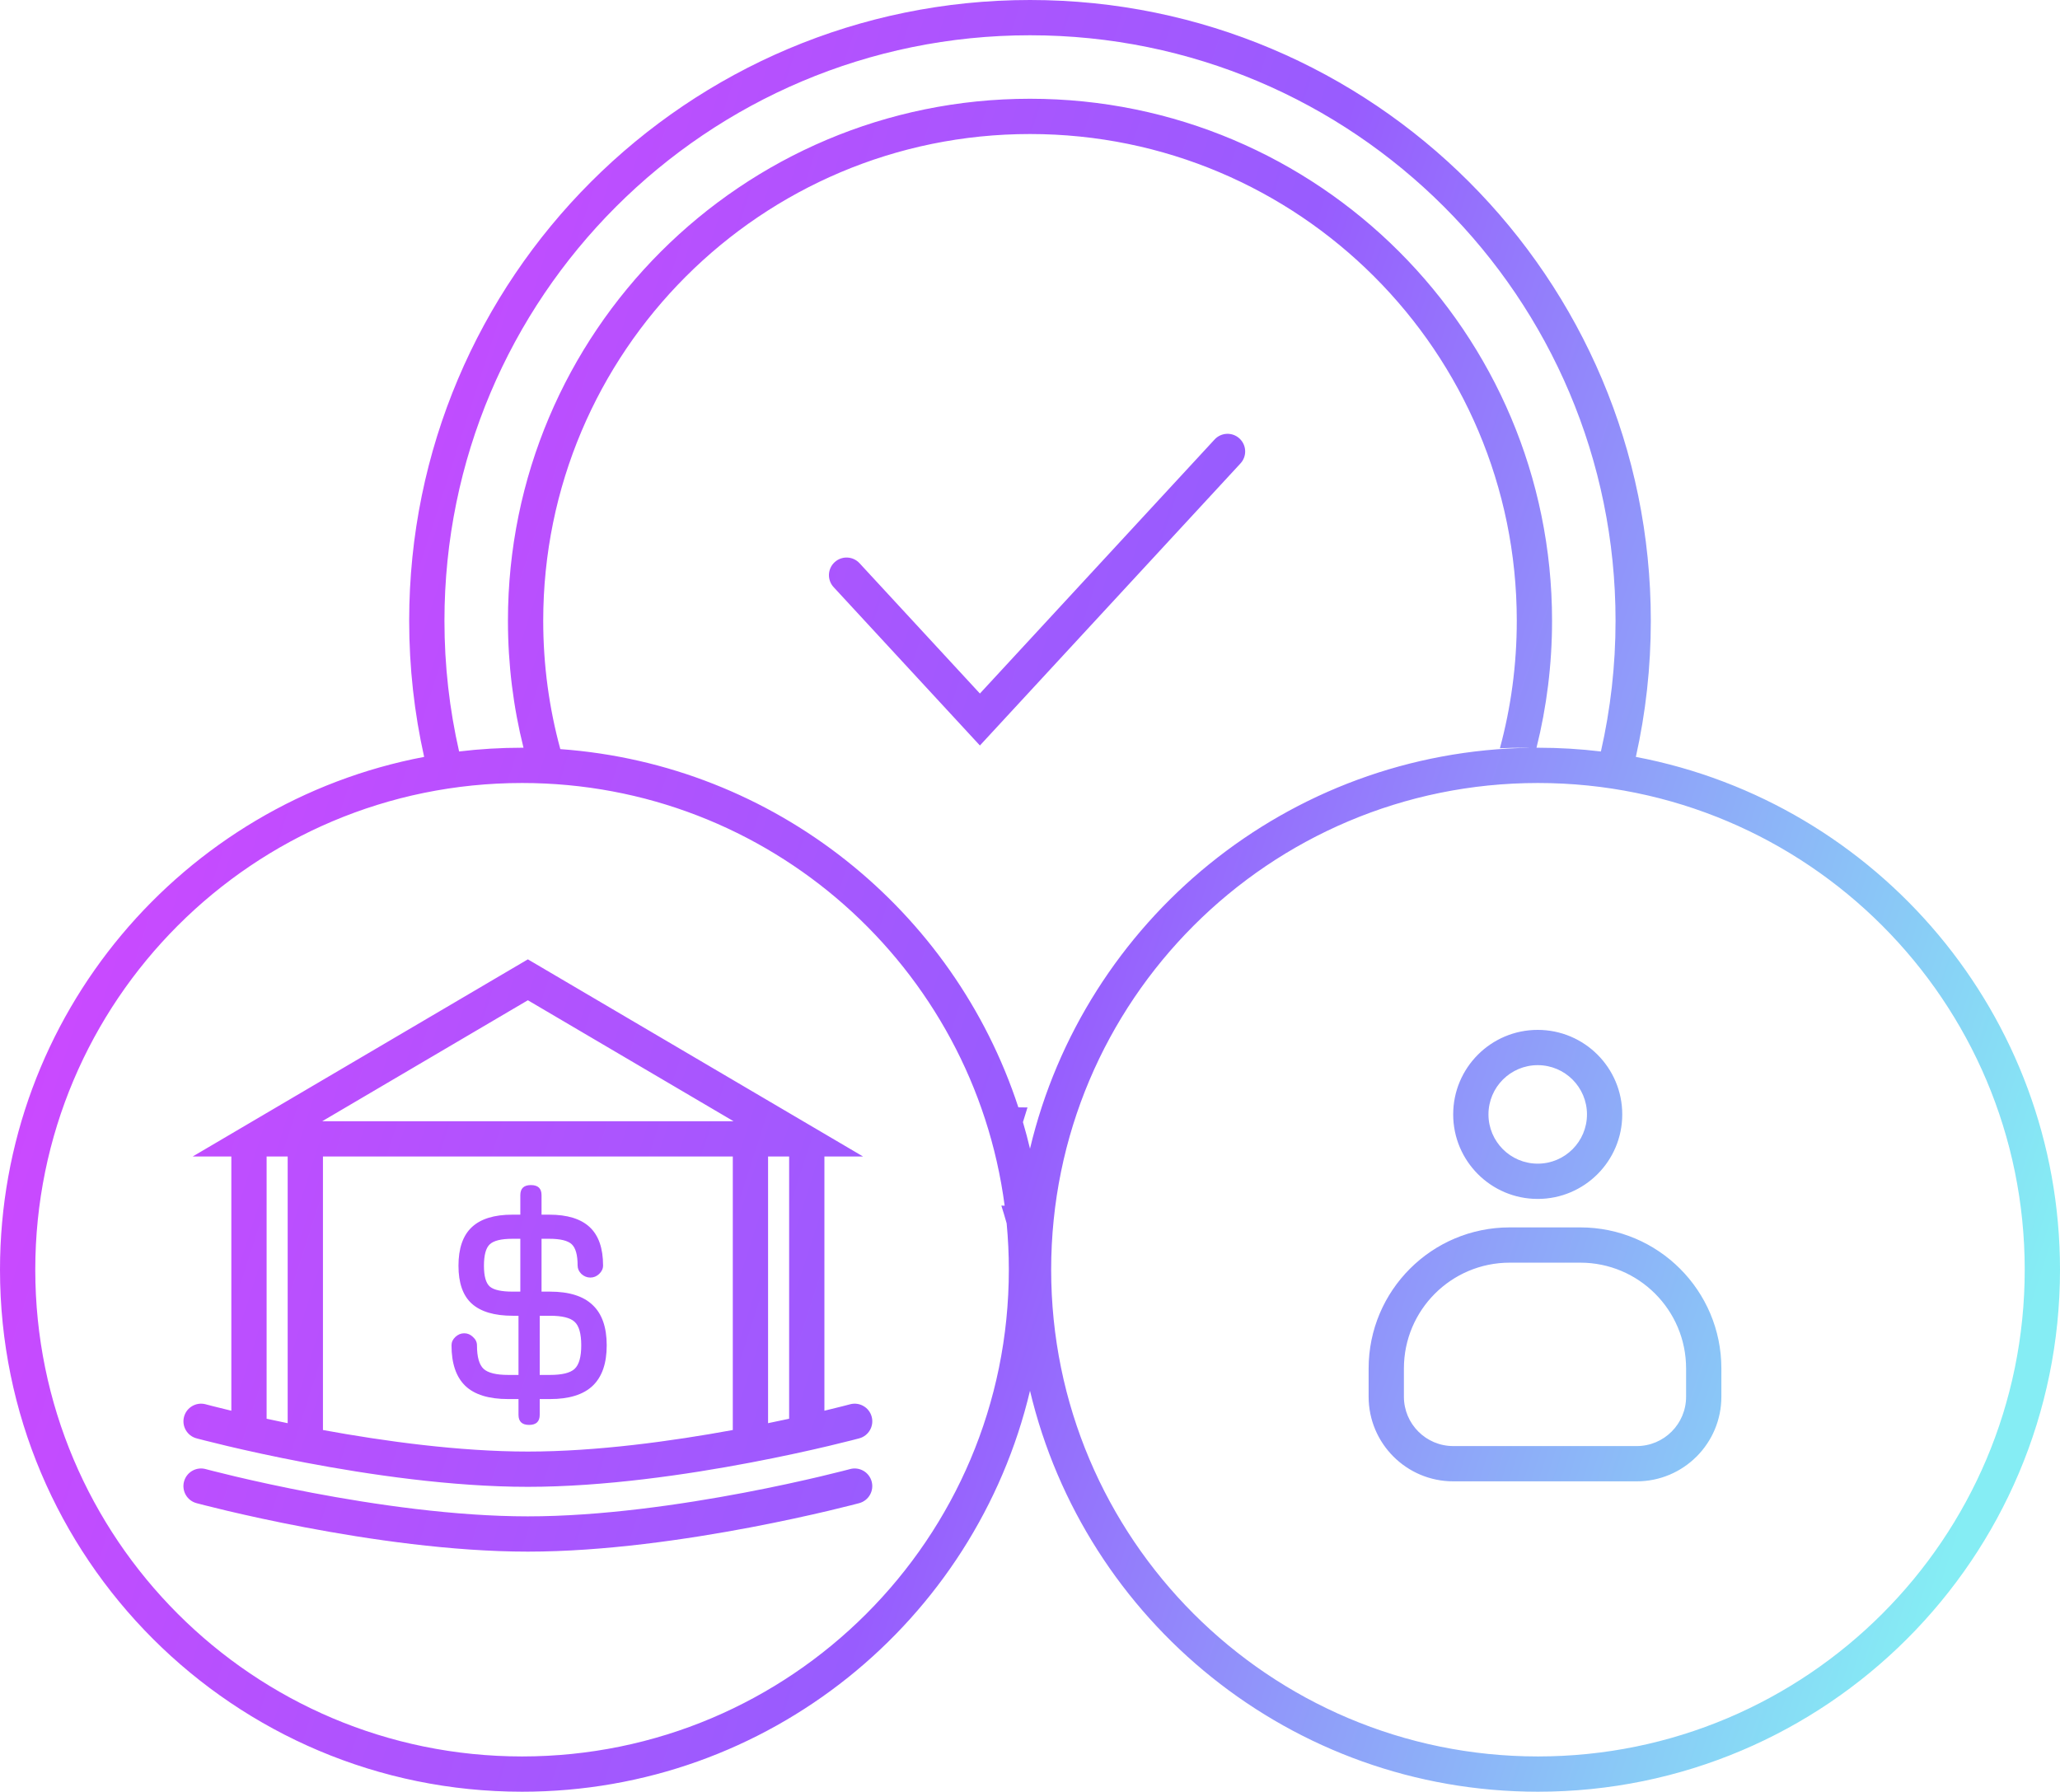 <svg width="146" height="127" viewBox="0 0 146 127" fill="none" xmlns="http://www.w3.org/2000/svg">
<path fill-rule="evenodd" clip-rule="evenodd" d="M146 90C146 71.937 133.057 56.897 115.939 53.65C116.634 50.544 117 47.316 117 44.001C117 19.7 97.3 0 73 0C48.7 0 29 19.7 29 44.001C29 47.316 29.366 50.544 30.061 53.65C12.943 56.897 0 71.937 0 90C0 110.435 16.566 127 37 127C54.481 127 69.13 114.877 73 98.58C76.87 114.877 91.519 127 109 127C129.435 127 146 110.435 146 90ZM109 53C110.51 53 111.999 53.09 113.462 53.266C114.141 50.287 114.5 47.186 114.5 44.001C114.5 21.081 95.92 2.5 73 2.5C50.08 2.5 31.5 21.081 31.5 44.001C31.5 47.186 31.859 50.287 32.538 53.266C34.001 53.09 35.49 53 37 53L37.102 53C36.382 50.119 36 47.104 36 44C36 23.566 52.566 7 73 7C93.434 7 110 23.566 110 44C110 47.104 109.618 50.119 108.898 53L109 53ZM108.5 53.003C91.24 53.232 76.833 65.278 73 81.42C72.85 80.786 72.683 80.158 72.5 79.537C72.602 79.189 72.71 78.843 72.822 78.499C72.606 78.499 72.39 78.495 72.175 78.49C67.604 64.513 54.935 54.201 39.712 53.098C38.922 50.199 38.5 47.149 38.5 44C38.5 24.946 53.946 9.5 73 9.5C92.054 9.5 107.5 24.946 107.5 44C107.5 47.127 107.084 50.157 106.304 53.038C106.866 53.013 107.432 53 108 53C108.167 53 108.334 53.001 108.5 53.003ZM70.969 85.453C71.047 85.457 71.126 85.46 71.204 85.464C68.984 68.554 54.516 55.5 37 55.5C17.946 55.5 2.5 70.946 2.5 90C2.5 109.054 17.946 124.5 37 124.5C56.054 124.5 71.5 109.054 71.5 90C71.5 88.891 71.448 87.794 71.345 86.711C71.226 86.289 71.101 85.87 70.969 85.453ZM87.848 31.082C88.355 31.55 88.387 32.341 87.918 32.848L70.368 51.848L69.45 52.842L68.532 51.848L59.082 41.617C58.613 41.11 58.645 40.319 59.152 39.851C59.659 39.383 60.45 39.414 60.918 39.921L69.45 49.158L86.082 31.152C86.55 30.645 87.341 30.613 87.848 31.082ZM143.5 90C143.5 109.054 128.054 124.5 109 124.5C89.946 124.5 74.5 109.054 74.5 90C74.5 70.946 89.946 55.5 109 55.5C128.054 55.5 143.5 70.946 143.5 90ZM108.984 82.482C110.912 82.482 112.475 80.919 112.475 78.991C112.475 77.063 110.912 75.5 108.984 75.5C107.056 75.5 105.493 77.063 105.493 78.991C105.493 80.919 107.056 82.482 108.984 82.482ZM108.984 84.982C112.293 84.982 114.975 82.3 114.975 78.991C114.975 75.682 112.293 73 108.984 73C105.675 73 102.993 75.682 102.993 78.991C102.993 82.3 105.675 84.982 108.984 84.982ZM112 89.5H107C102.858 89.5 99.5 92.858 99.5 97V99C99.5 100.933 101.067 102.5 103 102.5H116C117.933 102.5 119.5 100.933 119.5 99V97C119.5 92.858 116.142 89.5 112 89.5ZM107 87C101.477 87 97 91.477 97 97V99C97 102.314 99.686 105 103 105H116C119.314 105 122 102.314 122 99V97C122 91.477 117.523 87 112 87H107ZM36.018 99.168C34.643 99.168 33.629 98.856 32.977 98.231C32.326 97.6 32 96.643 32 95.361C32 95.136 32.09 94.94 32.269 94.77C32.455 94.594 32.666 94.505 32.902 94.505C33.139 94.505 33.346 94.594 33.525 94.77C33.712 94.94 33.805 95.136 33.805 95.361C33.805 96.182 33.962 96.738 34.277 97.03C34.592 97.315 35.172 97.457 36.018 97.457H36.748V93.263H36.34C35.044 93.263 34.077 92.978 33.44 92.408C32.809 91.838 32.494 90.942 32.494 89.721C32.494 88.486 32.809 87.573 33.44 86.983C34.07 86.392 35.029 86.097 36.318 86.097H36.877V84.713C36.877 84.237 37.128 84 37.629 84C38.13 84 38.381 84.237 38.381 84.713V86.097H38.918C40.207 86.097 41.167 86.392 41.797 86.983C42.427 87.573 42.742 88.479 42.742 89.701C42.742 89.925 42.649 90.125 42.463 90.301C42.284 90.471 42.076 90.556 41.84 90.556C41.603 90.556 41.392 90.471 41.206 90.301C41.027 90.125 40.938 89.925 40.938 89.701C40.938 88.954 40.798 88.452 40.519 88.194C40.246 87.936 39.713 87.807 38.918 87.807H38.381V91.553H38.982C40.336 91.553 41.342 91.869 42.001 92.5C42.667 93.124 43 94.078 43 95.361C43 96.643 42.667 97.6 42.001 98.231C41.342 98.856 40.336 99.168 38.982 99.168H38.252V100.287C38.252 100.762 38.001 101 37.5 101C36.999 101 36.748 100.762 36.748 100.287V99.168H36.018ZM38.982 97.457H38.252V93.263H38.982C39.835 93.263 40.415 93.406 40.723 93.691C41.038 93.976 41.195 94.532 41.195 95.361C41.195 96.182 41.038 96.738 40.723 97.03C40.415 97.315 39.835 97.457 38.982 97.457ZM36.877 87.807V91.553H36.34C35.538 91.553 34.997 91.434 34.718 91.197C34.438 90.953 34.299 90.461 34.299 89.721C34.299 88.968 34.435 88.462 34.707 88.204C34.986 87.939 35.523 87.807 36.318 87.807H36.877ZM37.412 79.476H22.834L37.412 70.9L51.991 79.476H37.412ZM16.396 81.976H13.653L17.903 79.476L37.412 68L56.922 79.476L61.172 81.976H58.429V99.994C58.965 99.865 59.396 99.758 59.703 99.68C59.882 99.634 60.02 99.598 60.112 99.574L60.215 99.547L60.24 99.54L60.246 99.539L60.247 99.538L60.247 99.538C60.914 99.359 61.6 99.753 61.78 100.419C61.959 101.086 61.565 101.772 60.898 101.952L60.573 100.745C60.898 101.952 60.898 101.952 60.898 101.952L60.897 101.952L60.895 101.953L60.887 101.955L60.858 101.963L60.746 101.992C60.649 102.018 60.505 102.055 60.32 102.102C59.949 102.197 59.41 102.331 58.73 102.492C57.371 102.814 55.449 103.242 53.194 103.67C48.696 104.525 42.818 105.389 37.412 105.389C32.007 105.389 26.128 104.525 21.631 103.67C19.375 103.242 17.454 102.814 16.095 102.492C15.415 102.331 14.876 102.197 14.505 102.102C14.319 102.055 14.176 102.018 14.078 101.992L13.967 101.963L13.937 101.955L13.93 101.953L13.927 101.952L13.927 101.952C13.926 101.952 13.926 101.952 14.252 100.745L13.926 101.952C13.26 101.772 12.865 101.086 13.045 100.419C13.225 99.753 13.911 99.359 14.577 99.538L14.578 99.538L14.578 99.538L14.579 99.539L14.585 99.54L14.61 99.547L14.713 99.574C14.805 99.598 14.942 99.634 15.121 99.68C15.429 99.758 15.86 99.865 16.396 99.994V81.976ZM54.436 81.976H55.929V100.563C55.46 100.665 54.961 100.77 54.436 100.877V81.976ZM51.936 81.976V101.362C47.625 102.152 42.286 102.889 37.412 102.889C32.539 102.889 27.2 102.152 22.889 101.362V81.976H37.412H51.936ZM20.389 81.976V100.878C19.864 100.77 19.365 100.665 18.896 100.563V81.976H20.389ZM14.576 104.131L14.576 104.131C13.909 103.951 13.223 104.346 13.043 105.012C12.864 105.679 13.258 106.365 13.925 106.545L14.25 105.338C13.925 106.545 13.925 106.545 13.925 106.545L13.926 106.545L13.928 106.546L13.936 106.548L13.965 106.556L14.077 106.585C14.174 106.611 14.318 106.648 14.503 106.695C14.874 106.79 15.414 106.924 16.093 107.085C17.452 107.406 19.374 107.835 21.629 108.263C26.127 109.117 32.005 109.982 37.411 109.982C42.816 109.982 48.694 109.117 53.193 108.263C55.448 107.835 57.369 107.406 58.728 107.085C59.408 106.924 59.948 106.79 60.318 106.695C60.504 106.648 60.647 106.611 60.745 106.585L60.856 106.556L60.886 106.548L60.894 106.546L60.896 106.545L60.897 106.545C60.897 106.545 60.897 106.545 60.571 105.338L60.897 106.545C61.563 106.365 61.958 105.679 61.778 105.012C61.598 104.346 60.912 103.951 60.245 104.131L60.245 104.131L60.244 104.131L60.238 104.133L60.213 104.14L60.11 104.167C60.018 104.191 59.881 104.227 59.702 104.272C59.343 104.364 58.818 104.494 58.153 104.652C56.822 104.967 54.938 105.387 52.726 105.807C48.289 106.65 42.587 107.482 37.411 107.482C32.234 107.482 26.532 106.65 22.096 105.807C19.884 105.387 17.999 104.967 16.669 104.652C16.004 104.494 15.478 104.364 15.12 104.272C14.941 104.227 14.803 104.191 14.711 104.167L14.608 104.14L14.583 104.133L14.577 104.131L14.576 104.131L14.576 104.131Z" fill="url(#paint0_linear_2827_3344)"/>
<defs>
<linearGradient id="paint0_linear_2827_3344" x1="-6.025" y1="21.383" x2="150.909" y2="71.991" gradientUnits="userSpaceOnUse">
<stop stop-color="#D003FF" stop-opacity="0.75"/>
<stop offset="0.563" stop-color="#7526FD" stop-opacity="0.75"/>
<stop offset="1" stop-color="#5CE7F0" stop-opacity="0.75"/>
</linearGradient>
</defs>
</svg>

